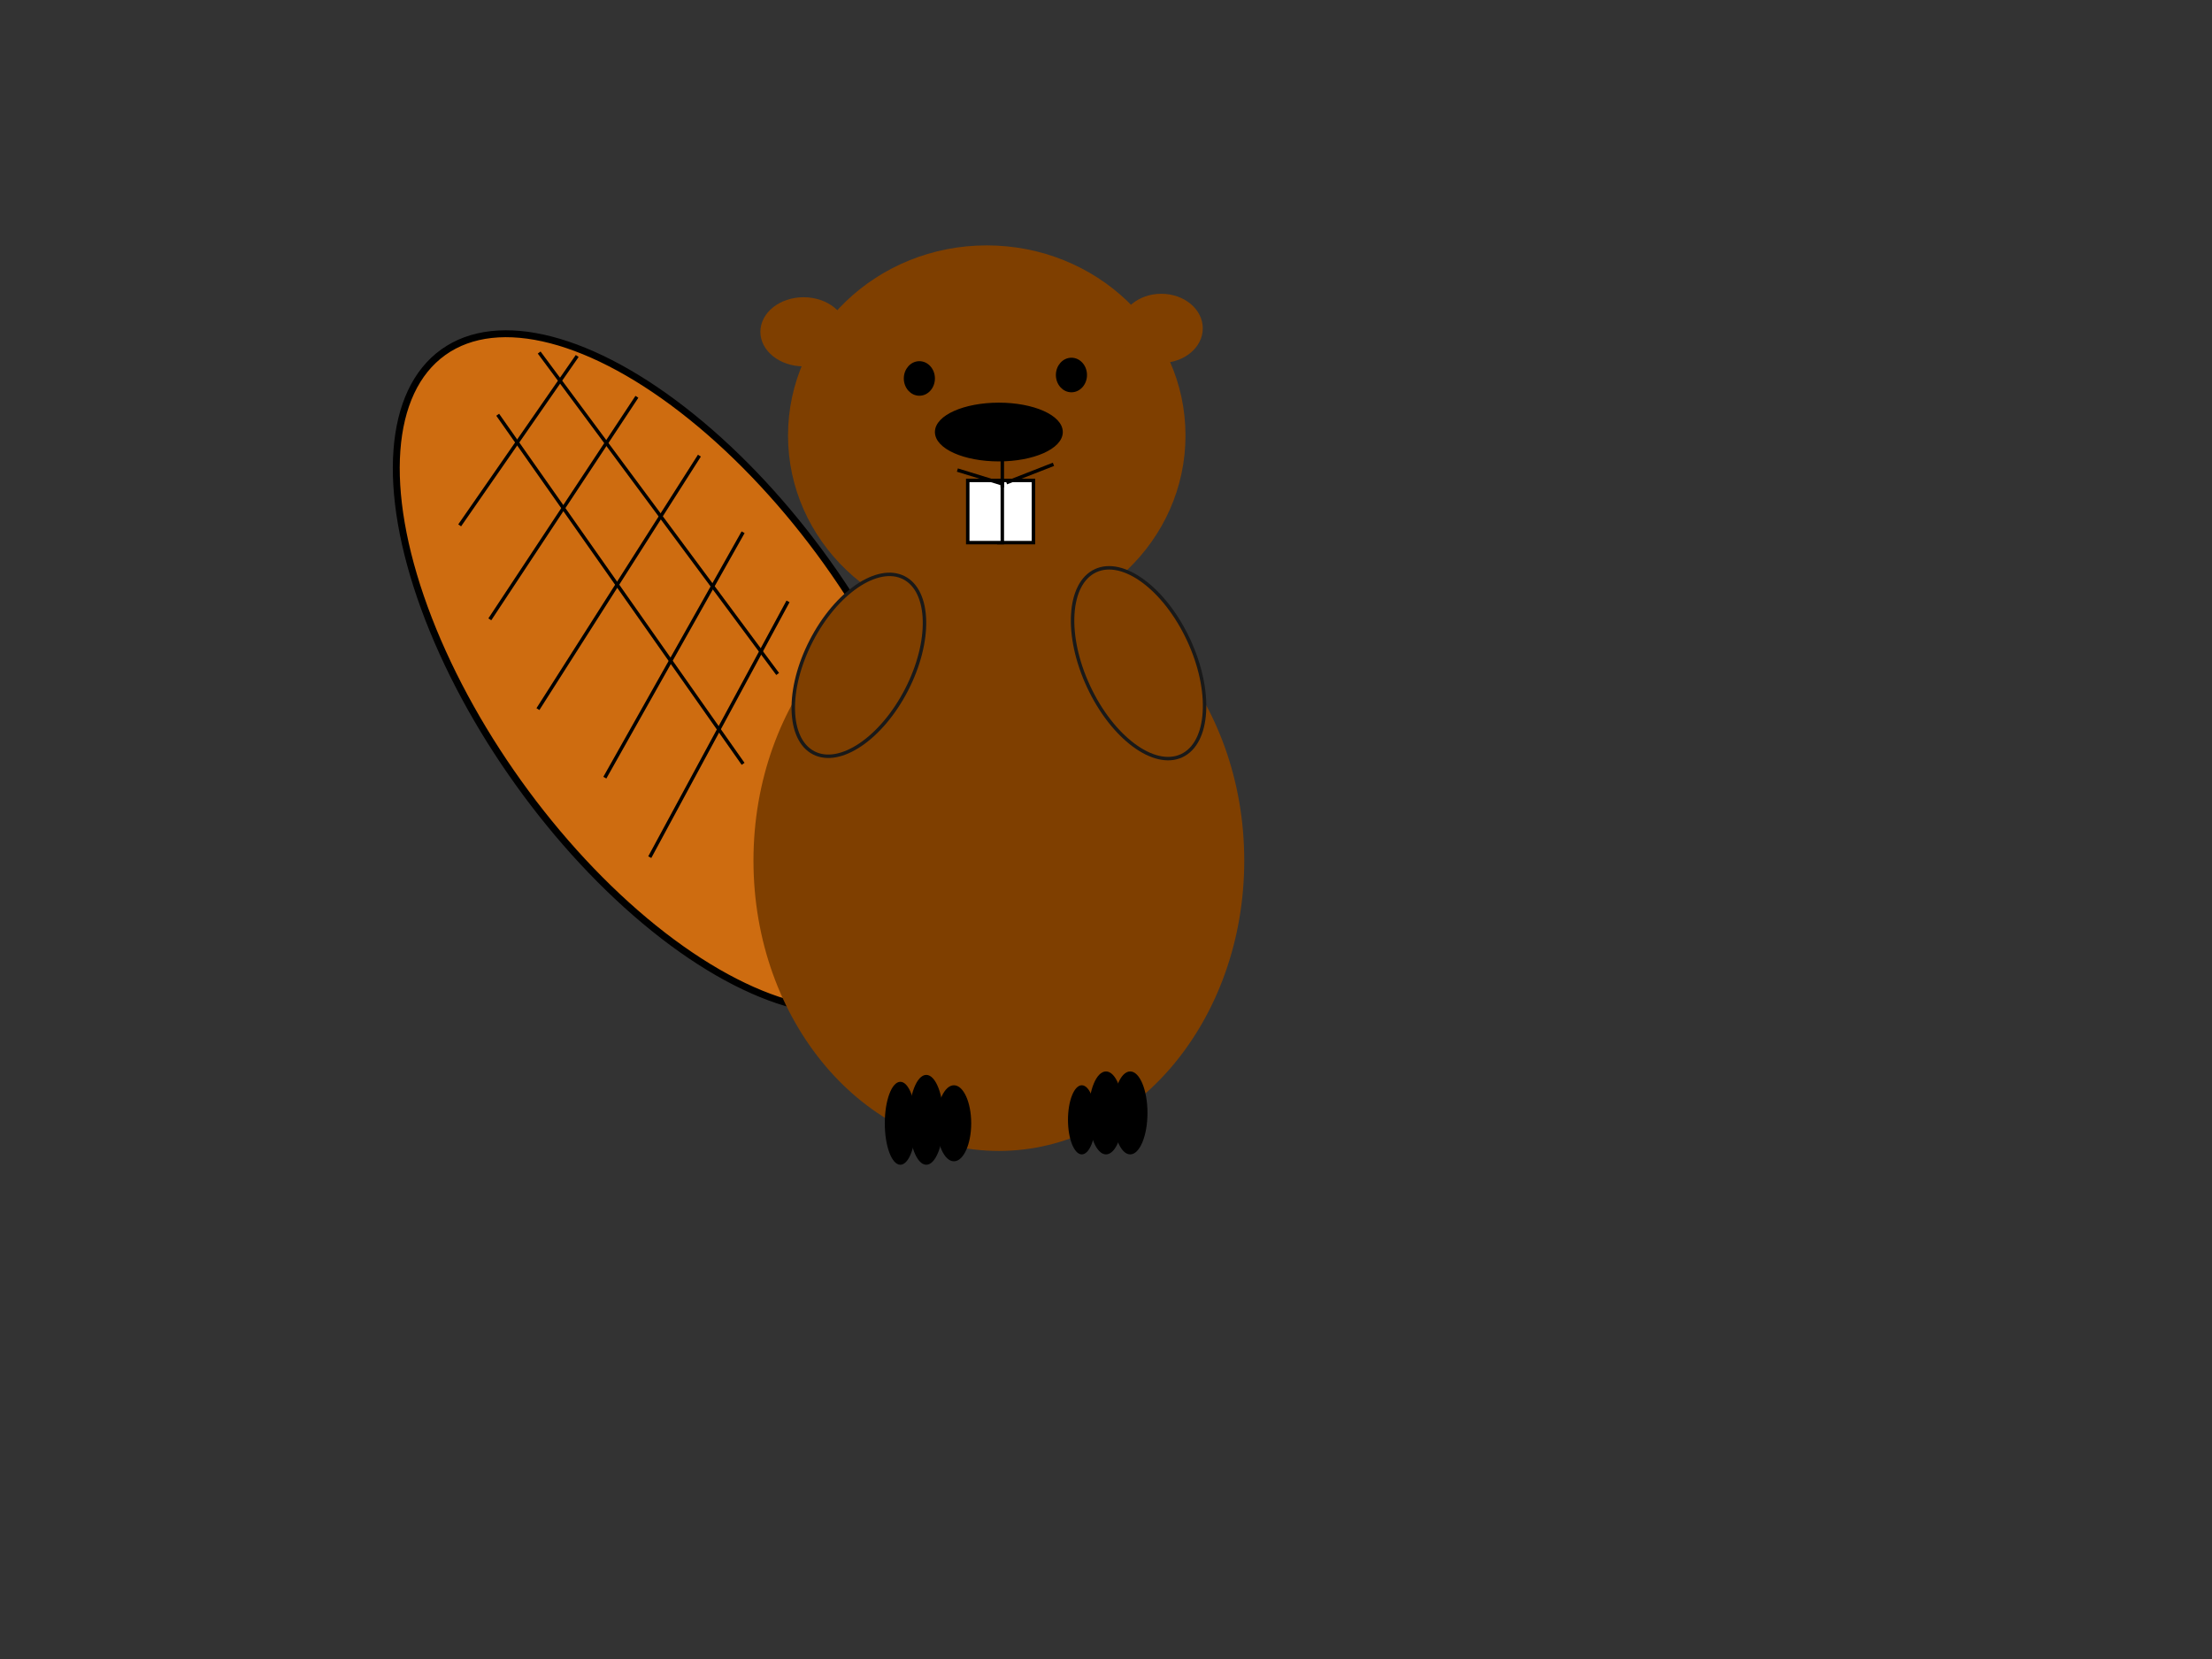 <?xml version="1.0"?><svg width="640" height="480" xmlns="http://www.w3.org/2000/svg">
 <rect width="100%" height="100%" fill="#333333" stroke="none"/>
 <!-- Created with SVG-edit - http://svg-edit.googlecode.com/ -->
 <g>
  <title>Layer 1</title>
  <ellipse stroke-width="0" fill="#7f3f00" stroke="#a06329" cx="285.5" cy="126" id="svg_1" rx="57.5" ry="55"/>
  <ellipse fill="#7f3f00" stroke="#000000" stroke-width="0" stroke-dasharray="null" stroke-linejoin="null" stroke-linecap="null" cx="336" cy="95" id="svg_10" rx="12" ry="10"/>
  <ellipse fill="#7f3f00" stroke="#000000" stroke-width="0" stroke-dasharray="null" stroke-linejoin="null" stroke-linecap="null" cx="232.5" cy="96" id="svg_11" rx="12.5" ry="10"/>
  <ellipse fill="#ce6c10" stroke="#000000" stroke-width="2" stroke-dasharray="null" stroke-linejoin="null" stroke-linecap="null" cx="194.608" cy="194.554" id="svg_18" rx="113.952" ry="54.864" transform="rotate(54.387 194.608,194.554) "/>
  <ellipse stroke-width="0" fill="#7f3f00" stroke="#bf5f00" stroke-dasharray="null" stroke-linejoin="null" stroke-linecap="null" cx="289" cy="249" id="svg_19" rx="71" ry="84"/>
  <ellipse fill="#000000" stroke="#000000" stroke-width="0" stroke-dasharray="null" stroke-linejoin="null" stroke-linecap="null" cx="327" cy="322" id="svg_29" rx="5" ry="12"/>
  <ellipse fill="#000000" stroke="#000000" stroke-width="0" stroke-dasharray="null" stroke-linejoin="null" stroke-linecap="null" cx="320" cy="322" id="svg_30" rx="5" ry="12"/>
  <ellipse fill="#000000" stroke="#000000" stroke-width="0" stroke-dasharray="null" stroke-linejoin="null" stroke-linecap="null" cx="313" cy="324" id="svg_31" rx="4" ry="10"/>
  <ellipse fill="#000000" stroke="#000000" stroke-width="0" stroke-dasharray="null" stroke-linejoin="null" stroke-linecap="null" cx="268" cy="324" id="svg_32" rx="5" ry="13"/>
  <ellipse fill="#000000" stroke="#000000" stroke-width="0" stroke-dasharray="null" stroke-linejoin="null" stroke-linecap="null" cx="276" cy="325" id="svg_33" rx="5" ry="11"/>
  <ellipse fill="#000000" stroke="#000000" stroke-width="0" stroke-dasharray="null" stroke-linejoin="null" stroke-linecap="null" cx="260.5" cy="325" id="svg_34" rx="4.5" ry="12"/>
  <ellipse transform="rotate(-24.959 329.427,191.889) " fill="#7f3f00" stroke="#191919" stroke-dasharray="null" stroke-linejoin="null" stroke-linecap="null" cx="329.427" cy="191.889" id="svg_35" rx="15.965" ry="29.519"/>
  <ellipse transform="rotate(27.284 248.5,192.5) " fill="#7f3f00" stroke="#191919" stroke-dasharray="null" stroke-linejoin="null" stroke-linecap="null" cx="248.5" cy="192.5" id="svg_37" rx="15.5" ry="28.5"/>
  <ellipse fill="#000000" stroke="#000000" stroke-dasharray="null" stroke-linejoin="null" stroke-linecap="null" cx="310" cy="108.5" id="svg_44" rx="4" ry="4.5"/>
  <ellipse fill="#000000" stroke="#000000" stroke-dasharray="null" stroke-linejoin="null" stroke-linecap="null" cx="266" cy="109.5" id="svg_45" rx="4" ry="4.5"/>
  <ellipse fill="#000000" stroke="#000000" stroke-dasharray="null" stroke-linejoin="null" stroke-linecap="null" cx="289" cy="125" id="svg_46" rx="18" ry="8"/>
  <rect fill="#ffffff" stroke="#000000" stroke-dasharray="null" stroke-linejoin="null" stroke-linecap="null" x="289" y="139" width="10" height="18" id="svg_52"/>
  <rect fill="#ffffff" stroke="#000000" stroke-dasharray="null" stroke-linejoin="null" stroke-linecap="null" x="280" y="139" width="10" height="18" id="svg_53"/>
  <line fill="none" stroke="#000000" stroke-dasharray="null" stroke-linejoin="null" stroke-linecap="null" x1="156" y1="102" x2="225" y2="195" id="svg_55"/>
  <line fill="none" stroke="#000000" stroke-dasharray="null" stroke-linejoin="null" stroke-linecap="null" x1="144" y1="120" x2="215" y2="221" id="svg_56"/>
  <line fill="none" stroke="#000000" stroke-width="null" stroke-dasharray="null" stroke-linejoin="null" stroke-linecap="null" x1="130" y1="139" x2="203" y2="247" id="svg_57"/>
  <line fill="none" stroke="#000000" stroke-dasharray="null" stroke-linejoin="null" stroke-linecap="null" x1="183" y1="114" x2="143" y2="180" id="svg_58" transform="rotate(2.246 163,147) "/>
  <line fill="none" stroke="#000000" stroke-dasharray="null" stroke-linejoin="null" stroke-linecap="null" x1="201" y1="131" x2="157" y2="206" id="svg_59" transform="rotate(2.102 179,168.5) "/>
  <line fill="none" stroke="#000000" stroke-dasharray="null" stroke-linejoin="null" stroke-linecap="null" x1="215" y1="154" x2="175" y2="225" id="svg_60"/>
  <line fill="none" stroke="#000000" stroke-dasharray="null" stroke-linejoin="null" stroke-linecap="null" x1="228" y1="174" x2="188" y2="248" id="svg_61"/>
  <line fill="none" stroke="#000000" stroke-dasharray="null" stroke-linejoin="null" stroke-linecap="null" x1="167" y1="103" x2="133" y2="152" id="svg_62"/>
  <line id="svg_5" y2="206" x2="343" y1="213" x1="345" stroke-linecap="null" stroke-linejoin="null" stroke-dasharray="null" stroke-width="null" stroke="#191919" fill="none"/>
  <line id="svg_6" y2="208" x2="339" y1="218" x1="342" stroke-linecap="null" stroke-linejoin="null" stroke-dasharray="null" stroke-width="null" stroke="#191919" fill="none"/>
  <line id="svg_7" y2="212" x2="335" y1="220" x1="338" stroke-linecap="null" stroke-linejoin="null" stroke-dasharray="null" stroke-width="null" stroke="#191919" fill="none"/>
  <line id="svg_9" y2="209.986" x2="231.881" y1="204.014" x1="237.119" stroke-linecap="null" stroke-linejoin="null" stroke-dasharray="null" stroke-width="null" stroke="#191919" fill="none" transform="rotate(-13.736 234.5,207) "/>
  <line id="svg_14" y2="215" x2="235" y1="208" x1="240" stroke-linecap="null" stroke-linejoin="null" stroke-dasharray="null" stroke-width="null" stroke="#191919" fill="none"/>
  <line id="svg_15" y2="217" x2="240" y1="209" x1="246" stroke-linecap="null" stroke-linejoin="null" stroke-dasharray="null" stroke-width="null" stroke="#191919" fill="none"/>
  <ellipse fill="none" stroke="#000000" stroke-width="null" stroke-dasharray="null" stroke-linejoin="null" stroke-linecap="null" cx="337" cy="95" id="svg_2" rx="5" ry="3"/>
  <ellipse fill="none" stroke="#000000" stroke-width="null" stroke-dasharray="null" stroke-linejoin="null" stroke-linecap="null" cx="232" cy="96" id="svg_3" rx="5" ry="3"/>
  <line id="svg_12" y2="132" x2="290" y1="141" x1="290" stroke="#000000" fill="none"/>
  <line transform="rotate(-4.97 298,137) " id="svg_13" y2="134.941" x2="305.004" y1="139.059" x1="290.996" stroke="#000000" fill="none"/>
  <line id="svg_16" y2="136" x2="277" y1="140" x1="290" stroke="#000000" fill="none"/>
 </g>
</svg>
